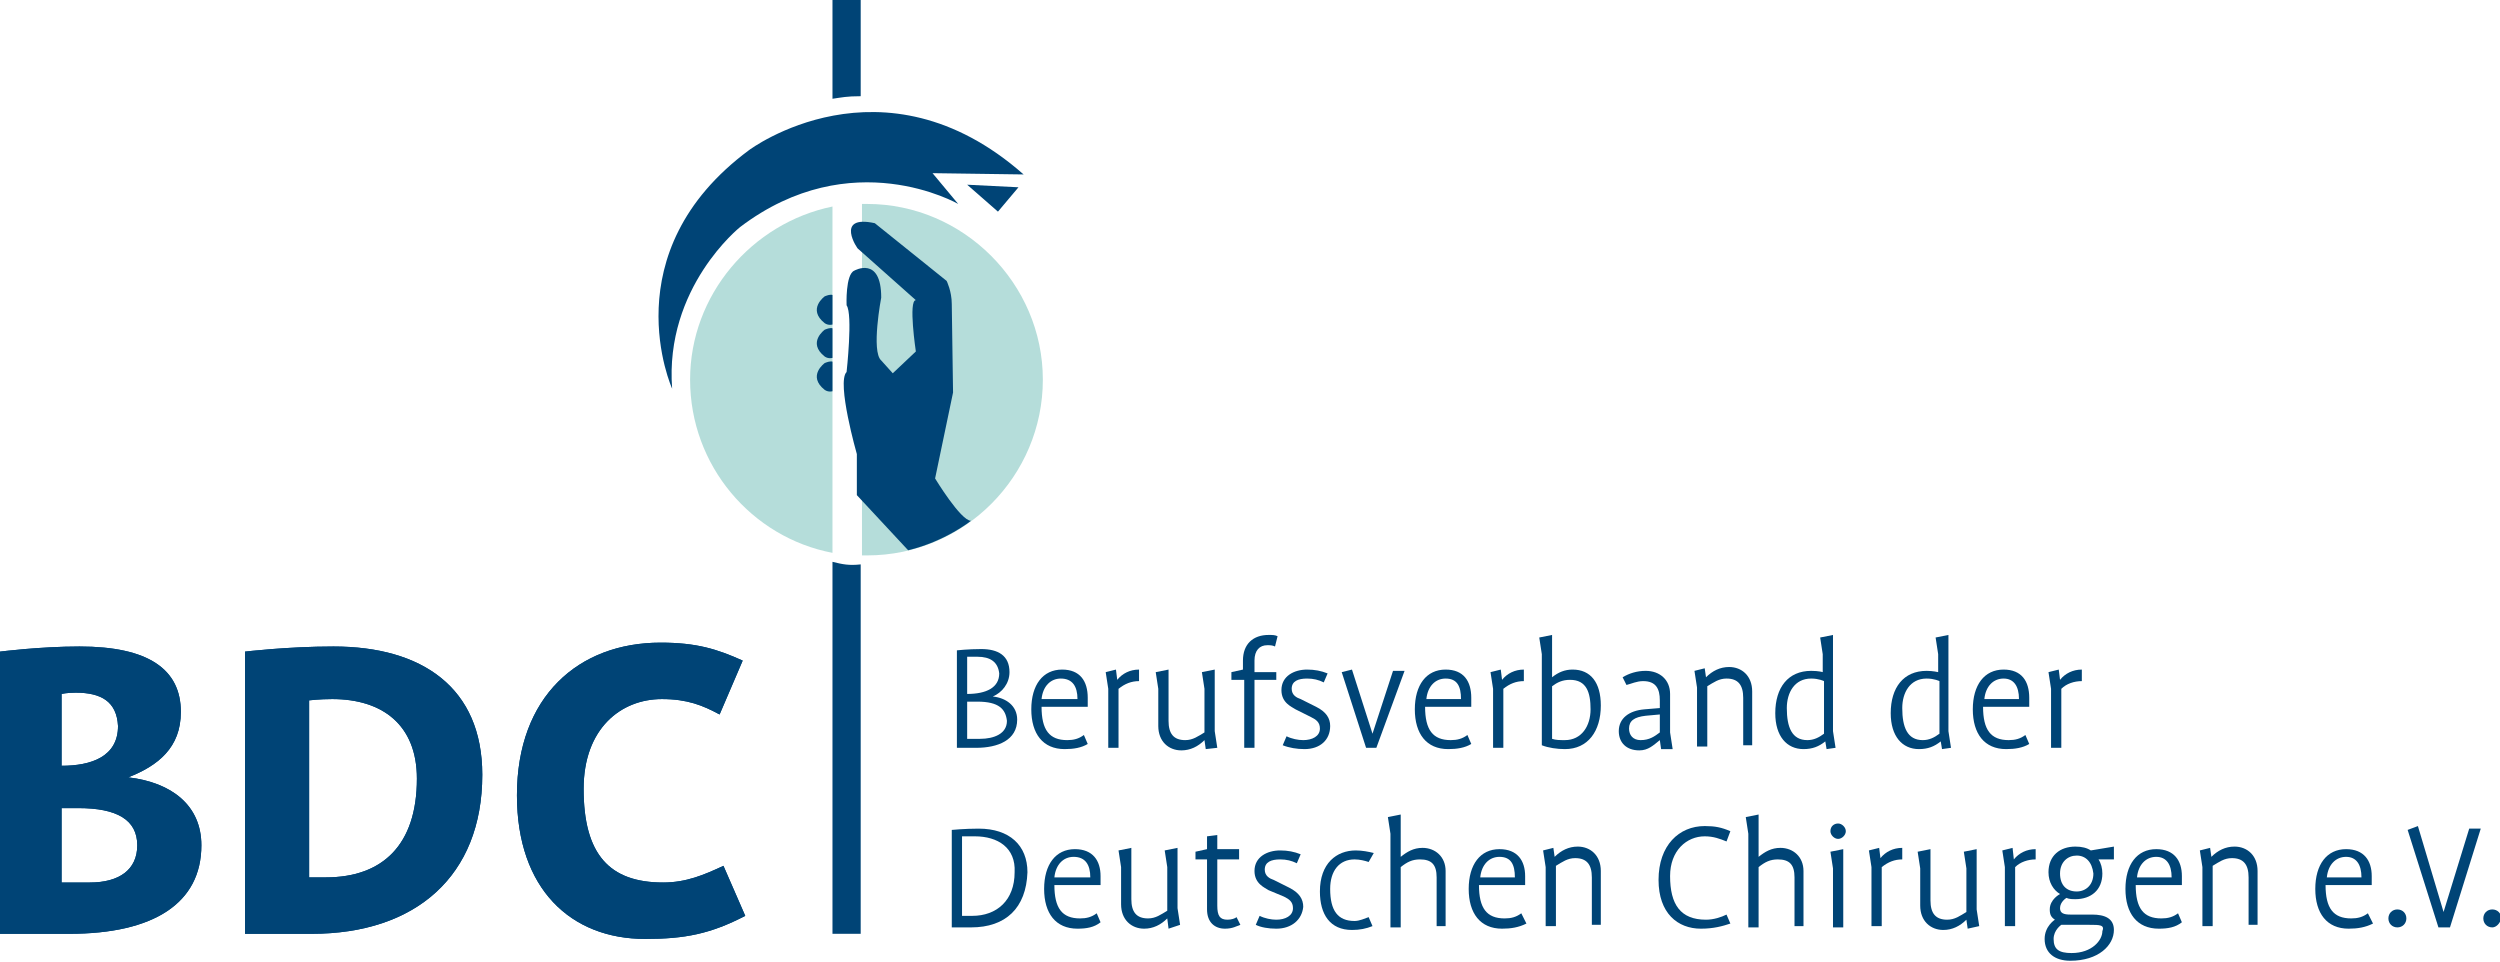 <?xml version="1.0" encoding="UTF-8"?> <svg xmlns="http://www.w3.org/2000/svg" xmlns:xlink="http://www.w3.org/1999/xlink" version="1.1" id="Ebene_1" x="0px" y="0px" viewBox="0 0 194.9 75" style="enable-background:new 0 0 194.9 75;" xml:space="preserve"> <style type="text/css"> .st0{fill:#004476;} .st1{fill:#B5DDDA;} </style> <g> <g> <path class="st0" d="M6.1,63H4.8v5.8h2.2c2.3,0,3.7-1,3.7-2.9C10.7,63.9,9.1,63,6.1,63 M5.9,54c-0.7,0-1.1,0.1-1.1,0.1v5.6 c2.3,0,4.4-0.7,4.4-3.1C9.1,54.7,7.9,54,5.9,54 M5.4,72.8H0v-22c0,0,3.1-0.4,6.2-0.4c5.4,0,7.9,1.8,7.9,5.1c0,2.8-1.8,4.2-4.1,5.1 v0c3.4,0.4,5.7,2.2,5.7,5.3C15.7,70.4,12,72.8,5.4,72.8"></path> <path class="st0" d="M25.9,54.5c-1,0-1.8,0.1-1.8,0.1v13.8h1.3c4.4,0,7.1-2.5,7.1-7.7C32.5,56.5,29.8,54.5,25.9,54.5 M24.3,72.8 h-5.2v-22c0,0,3.3-0.4,6.9-0.4c6.9,0,11.6,3.2,11.6,10C37.6,68.3,32.4,72.8,24.3,72.8"></path> <path class="st0" d="M50.3,73.2c-5.8,0-10-3.9-10-11.2c0-7.7,4.8-11.9,11.2-11.9c2.8,0,4.4,0.5,6.4,1.4l-1.8,4.2 c-1.3-0.7-2.5-1.2-4.5-1.2c-3.2,0-6.1,2.3-6.1,7c0,5.1,2,7.3,6.2,7.3c1.8,0,3.2-0.6,4.7-1.3l1.7,3.9 C55.4,72.8,53.4,73.2,50.3,73.2"></path> <path class="st0" d="M6.1,63H4.8v5.8h2.2c2.3,0,3.7-1,3.7-2.9C10.7,63.9,9.1,63,6.1,63 M5.9,54c-0.7,0-1.1,0.1-1.1,0.1v5.6 c2.3,0,4.4-0.7,4.4-3.1C9.1,54.7,7.9,54,5.9,54 M5.4,72.8H0v-22c0,0,3.1-0.4,6.2-0.4c5.4,0,7.9,1.8,7.9,5.1c0,2.8-1.8,4.2-4.1,5.1 v0c3.4,0.4,5.7,2.2,5.7,5.3C15.7,70.4,12,72.8,5.4,72.8"></path> <path class="st0" d="M25.9,54.5c-1,0-1.8,0.1-1.8,0.1v13.8h1.3c4.4,0,7.1-2.5,7.1-7.7C32.5,56.5,29.8,54.5,25.9,54.5 M24.3,72.8 h-5.2v-22c0,0,3.3-0.4,6.9-0.4c6.9,0,11.6,3.2,11.6,10C37.6,68.3,32.4,72.8,24.3,72.8"></path> <path class="st0" d="M50.3,73.2c-5.8,0-10-3.9-10-11.2c0-7.7,4.8-11.9,11.2-11.9c2.8,0,4.4,0.5,6.4,1.4l-1.8,4.2 c-1.3-0.7-2.5-1.2-4.5-1.2c-3.2,0-6.1,2.3-6.1,7c0,5.1,2,7.3,6.2,7.3c1.8,0,3.2-0.6,4.7-1.3l1.7,3.9 C55.4,72.8,53.4,73.2,50.3,73.2"></path> <path class="st0" d="M79.8,13.6c-11-9.7-21.4-1.9-21.4-1.9c-10.8,8-6,18.6-6,18.6c-0.6-7.9,5.3-12.6,5.3-12.6 c8.7-6.6,17-1.8,17-1.8l-2-2.4L79.8,13.6z"></path> </g> <polygon class="st0" points="75.4,14.4 77.8,16.5 79.4,14.6 "></polygon> <g> <path class="st0" d="M67.1,7.5l0-7.5h-2.2v7.7C65.6,7.6,66,7.5,67.1,7.5"></path> <path class="st0" d="M64.9,43.8v29h2.2V44C66.2,44.1,65.7,44,64.9,43.8"></path> <path class="st0" d="M76.2,54.7h-0.8v2.9h1c1.1,0,2.1-0.4,2.1-1.4C78.4,55.3,77.9,54.7,76.2,54.7 M76.2,51.2c-0.4,0-0.8,0-0.8,0 v2.9c1.5,0,2.5-0.5,2.5-1.6C77.8,51.6,77.2,51.2,76.2,51.2 M76.1,58.3h-1.5v-7.6c0,0,0.9-0.1,1.9-0.1c1.3,0,2.2,0.5,2.2,1.8 c0,0.9-0.6,1.6-1.3,1.9v0c1,0.1,1.9,0.7,1.9,1.8C79.3,57.7,77.8,58.3,76.1,58.3"></path> <path class="st0" d="M82.7,52.9c-0.8,0-1.4,0.6-1.5,1.6H84C84,53.5,83.6,52.9,82.7,52.9 M83,58.4c-1.7,0-2.6-1.2-2.6-3.1 c0-1.9,0.9-3.1,2.4-3.1c1.4,0,2,0.9,2,2.2v0.7h-3.6c0,1.8,0.6,2.6,2,2.6c0.5,0,0.9-0.1,1.3-0.4l0.3,0.7 C84.3,58.3,83.7,58.4,83,58.4"></path> <path class="st0" d="M87.2,53.7v4.6h-0.8v-4.6l-0.2-1.3l0.8-0.2l0.1,0.8h0c0.4-0.5,1-0.8,1.7-0.8v0.9 C88.2,53.1,87.7,53.3,87.2,53.7"></path> <path class="st0" d="M94,58.4l-0.1-0.7h0c-0.5,0.5-1.1,0.8-1.8,0.8c-1,0-1.8-0.7-1.8-1.9v-2.9l-0.2-1.3l1-0.2v4 c0,1,0.4,1.5,1.3,1.5c0.6,0,1-0.3,1.5-0.6v-3.4l-0.2-1.3l1-0.2V57l0.2,1.3L94,58.4z"></path> <path class="st0" d="M99.4,50.4c-0.2-0.1-0.4-0.1-0.6-0.1c-0.6,0-1,0.4-1,1.2v0.9h1.7V53h-1.7v5.3h-0.8V53H96v-0.6l0.9-0.2v-0.7 c0-1.3,0.8-2,2-2c0.3,0,0.5,0,0.7,0.1L99.4,50.4z"></path> <path class="st0" d="M101.7,58.4c-0.6,0-1.2-0.1-1.7-0.3l0.3-0.7c0.4,0.2,0.9,0.3,1.3,0.3c0.7,0,1.3-0.3,1.3-0.9 c0-0.5-0.3-0.7-0.7-0.9l-1.2-0.6c-0.3-0.2-1.1-0.5-1.1-1.5c0-1.1,1-1.6,2-1.6c0.6,0,1.1,0.1,1.6,0.3l-0.3,0.7 c-0.4-0.2-0.8-0.3-1.3-0.3c-0.7,0-1.2,0.2-1.2,0.8c0,0.5,0.4,0.7,0.7,0.8l1.2,0.6c0.8,0.4,1.1,0.9,1.1,1.5 C103.7,57.7,102.9,58.4,101.7,58.4"></path> </g> <polygon class="st0" points="107.3,58.3 106.5,58.3 104.6,52.4 105.4,52.2 107,57.2 107,57.2 108.6,52.3 109.5,52.3 "></polygon> <g> <path class="st0" d="M112.7,52.9c-0.8,0-1.4,0.6-1.5,1.6h2.7C113.9,53.5,113.6,52.9,112.7,52.9 M112.9,58.4 c-1.7,0-2.6-1.2-2.6-3.1c0-1.9,0.9-3.1,2.4-3.1c1.4,0,2,0.9,2,2.2v0.7h-3.6c0,1.8,0.6,2.6,2,2.6c0.5,0,0.9-0.1,1.3-0.4l0.3,0.7 C114.2,58.3,113.6,58.4,112.9,58.4"></path> <path class="st0" d="M117.2,53.7v4.6h-0.8v-4.6l-0.2-1.3l0.8-0.2l0.1,0.8h0c0.4-0.5,1-0.8,1.7-0.8v0.9 C118.2,53.1,117.7,53.3,117.2,53.7"></path> <path class="st0" d="M122.4,53c-0.6,0-1,0.2-1.4,0.5v4.1c0.3,0.1,0.6,0.1,1,0.1c1.3,0,2-1.1,2-2.4C124,54,123.7,53,122.4,53 M122,58.4c-0.6,0-1.3-0.1-1.8-0.3V51l-0.2-1.3l1-0.2v3.3h0c0.5-0.4,1-0.6,1.6-0.6c1.4,0,2.2,1,2.2,2.8 C124.8,57,123.8,58.4,122,58.4"></path> <path class="st0" d="M129.4,55.7l-1.1,0.1c-0.9,0.1-1.3,0.4-1.3,1c0,0.5,0.3,0.9,0.9,0.9c0.7,0,1.1-0.3,1.5-0.6V55.7z M129.5,58.4 l-0.1-0.7h0c-0.5,0.4-0.9,0.8-1.6,0.8c-1,0-1.6-0.6-1.6-1.5c0-1,0.8-1.6,2-1.7l1.2-0.1v-0.6c0-0.9-0.3-1.5-1.3-1.5 c-0.5,0-0.9,0.2-1.3,0.3l-0.3-0.6c0.5-0.3,1.1-0.5,1.8-0.5c1.1,0,1.9,0.7,1.9,1.8v3l0.2,1.3L129.5,58.4z"></path> <path class="st0" d="M135.9,58.3v-3.9c0-1-0.4-1.5-1.3-1.5c-0.6,0-1,0.3-1.5,0.6v4.7h-0.8v-4.6l-0.2-1.3l0.8-0.2l0.1,0.7h0 c0.5-0.5,1.1-0.8,1.8-0.8c1,0,1.8,0.7,1.8,1.9v4.2H135.9z"></path> <path class="st0" d="M142.2,53.1c0,0-0.4-0.2-1-0.2c-1.3,0-1.9,1.1-1.9,2.3c0,1.5,0.4,2.5,1.6,2.5c0.5,0,0.9-0.2,1.3-0.5V53.1z M142.4,58.4l-0.1-0.6h0c-0.5,0.4-1,0.6-1.7,0.6c-1.3,0-2.2-1-2.2-2.8c0-2,1-3.3,2.8-3.3c0.6,0,0.9,0.1,0.9,0.1V51l-0.2-1.3l1-0.2 V57l0.2,1.3L142.4,58.4z"></path> <path class="st0" d="M151.2,53.1c0,0-0.4-0.2-1-0.2c-1.3,0-1.9,1.1-1.9,2.3c0,1.5,0.4,2.5,1.6,2.5c0.5,0,0.9-0.2,1.3-0.5V53.1z M151.4,58.4l-0.1-0.6h0c-0.5,0.4-1,0.6-1.7,0.6c-1.3,0-2.2-1-2.2-2.8c0-2,1-3.3,2.8-3.3c0.5,0,0.9,0.1,0.9,0.1V51l-0.2-1.3l1-0.2 V57l0.2,1.3L151.4,58.4z"></path> <path class="st0" d="M156.2,52.9c-0.8,0-1.4,0.6-1.5,1.6h2.7C157.4,53.5,157,52.9,156.2,52.9 M156.4,58.4c-1.7,0-2.6-1.2-2.6-3.1 c0-1.9,0.9-3.1,2.4-3.1c1.4,0,2,0.9,2,2.2v0.7h-3.6c0,1.8,0.6,2.6,2,2.6c0.5,0,0.9-0.1,1.3-0.4l0.3,0.7 C157.7,58.3,157.1,58.4,156.4,58.4"></path> <path class="st0" d="M160.7,53.7v4.6h-0.8v-4.6l-0.2-1.3l0.8-0.2l0.1,0.8h0c0.4-0.5,1-0.8,1.7-0.8v0.9 C161.7,53.1,161.1,53.3,160.7,53.7"></path> <path class="st0" d="M76,65.2c-0.6,0-1,0-1,0v6.2h0.8c1.9,0,3.3-1.2,3.3-3.4C79.2,66.1,77.8,65.2,76,65.2 M75.7,72.3h-1.5v-7.6 c0,0,1-0.1,2.1-0.1c2.4,0,3.8,1.3,3.8,3.4C80,70.8,78.4,72.3,75.7,72.3"></path> <path class="st0" d="M83.7,66.8c-0.8,0-1.4,0.6-1.5,1.6H85C85,67.4,84.6,66.8,83.7,66.8 M84,72.4c-1.7,0-2.6-1.2-2.6-3.1 c0-1.9,0.9-3.1,2.4-3.1c1.4,0,2,0.9,2,2.1V69h-3.6c0,1.8,0.6,2.6,2,2.6c0.5,0,0.9-0.1,1.3-0.4l0.3,0.7 C85.3,72.3,84.7,72.4,84,72.4"></path> <path class="st0" d="M91.1,72.4L91,71.6h0c-0.5,0.5-1.1,0.8-1.8,0.8c-1,0-1.8-0.7-1.8-1.9v-2.9l-0.2-1.3l1-0.2v4 c0,1,0.4,1.5,1.3,1.5c0.6,0,1-0.3,1.5-0.6v-3.4l-0.2-1.3l1-0.2v4.7l0.2,1.3L91.1,72.4z"></path> <path class="st0" d="M95.5,72.4c-0.8,0-1.4-0.5-1.4-1.5V67h-0.9v-0.6l0.9-0.2v-1l0.8-0.1v1.1h1.7V67h-1.7v3.6 c0,0.8,0.2,1.1,0.8,1.1c0.3,0,0.6-0.1,0.7-0.2l0.3,0.6C96.4,72.2,96.1,72.4,95.5,72.4"></path> <path class="st0" d="M99.5,72.4c-0.6,0-1.2-0.1-1.6-0.3l0.3-0.7c0.4,0.2,0.9,0.3,1.3,0.3c0.7,0,1.3-0.3,1.3-0.9 c0-0.5-0.3-0.7-0.7-0.9l-1.2-0.5c-0.3-0.2-1.1-0.5-1.1-1.5c0-1.1,1-1.6,2-1.6c0.6,0,1.1,0.1,1.6,0.3l-0.3,0.7 c-0.4-0.2-0.8-0.3-1.3-0.3c-0.7,0-1.2,0.2-1.2,0.8c0,0.5,0.4,0.7,0.7,0.8l1.2,0.6c0.8,0.4,1.1,0.9,1.1,1.5 C101.5,71.7,100.7,72.4,99.5,72.4"></path> <path class="st0" d="M106.7,67.2c-0.3-0.1-0.7-0.2-1.1-0.2c-1.2,0-1.9,0.9-1.9,2.3c0,1.7,0.6,2.5,1.9,2.5c0.4,0,0.8-0.2,1.1-0.3 l0.3,0.7c-0.5,0.2-1,0.3-1.6,0.3c-1.7,0-2.5-1.2-2.5-3c0-2.2,1.3-3.2,2.8-3.2c0.5,0,1,0.1,1.4,0.2L106.7,67.2z"></path> <path class="st0" d="M112,72.3v-3.9c0-1-0.4-1.4-1.3-1.4c-0.6,0-1,0.2-1.5,0.6v4.7h-0.8v-7.3l-0.2-1.3l1-0.2v3.3h0 c0.5-0.4,1-0.7,1.7-0.7c1,0,1.8,0.7,1.8,1.8v4.3H112z"></path> <path class="st0" d="M116.9,66.8c-0.8,0-1.4,0.6-1.5,1.6h2.7C118.1,67.4,117.8,66.8,116.9,66.8 M117.1,72.4 c-1.7,0-2.6-1.2-2.6-3.1c0-1.9,0.9-3.1,2.4-3.1c1.4,0,2,0.9,2,2.1V69h-3.6c0,1.8,0.6,2.6,2,2.6c0.5,0,0.9-0.1,1.3-0.4L119,72 C118.4,72.3,117.8,72.4,117.1,72.4"></path> <path class="st0" d="M124.1,72.3v-3.9c0-1-0.4-1.5-1.3-1.5c-0.6,0-1,0.3-1.5,0.6v4.7h-0.8v-4.6l-0.2-1.3l0.8-0.2l0.1,0.7h0 c0.5-0.5,1.1-0.8,1.8-0.8c1,0,1.8,0.7,1.8,1.9v4.2H124.1z"></path> <path class="st0" d="M132.6,72.4c-1.8,0-3.3-1.2-3.3-3.8c0-2.7,1.6-4.2,3.6-4.2c0.8,0,1.3,0.1,2,0.4l-0.3,0.8 c-0.5-0.2-1-0.4-1.7-0.4c-1.4,0-2.7,1.1-2.7,3.1c0,2.2,0.8,3.4,2.8,3.4c0.6,0,1.2-0.2,1.6-0.4l0.3,0.7 C134.3,72.2,133.6,72.4,132.6,72.4"></path> <path class="st0" d="M139.9,72.3v-3.9c0-1-0.4-1.4-1.3-1.4c-0.6,0-1,0.2-1.5,0.6v4.7h-0.8v-7.3l-0.2-1.3l1-0.2v3.3h0 c0.5-0.4,1-0.7,1.7-0.7c1,0,1.8,0.7,1.8,1.8v4.3H139.9z"></path> <path class="st0" d="M142.9,72.3v-4.6l-0.2-1.3l1-0.2v6.1H142.9z M143.3,65.4c-0.3,0-0.6-0.3-0.6-0.6c0-0.4,0.3-0.6,0.6-0.6 c0.3,0,0.6,0.3,0.6,0.6C143.9,65.1,143.6,65.4,143.3,65.4"></path> <path class="st0" d="M146.7,67.6v4.6h-0.8v-4.6l-0.2-1.3l0.8-0.2l0.1,0.8h0c0.4-0.5,1-0.8,1.7-0.8V67 C147.7,67,147.2,67.2,146.7,67.6"></path> <path class="st0" d="M153.4,72.4l-0.1-0.7h0c-0.5,0.5-1.1,0.8-1.8,0.8c-1,0-1.8-0.7-1.8-1.9v-2.9l-0.2-1.3l1-0.2v4 c0,1,0.4,1.5,1.3,1.5c0.6,0,1-0.3,1.5-0.6v-3.4l-0.2-1.3l1-0.2v4.7l0.2,1.3L153.4,72.4z"></path> <path class="st0" d="M157.1,67.6v4.6h-0.8v-4.6l-0.2-1.3l0.8-0.2L157,67h0c0.4-0.5,1-0.8,1.7-0.8V67 C158.1,67,157.5,67.2,157.1,67.6"></path> <path class="st0" d="M161.9,66.7c-0.7,0-1.3,0.5-1.3,1.4c0,0.9,0.5,1.4,1.3,1.4c0.7,0,1.3-0.5,1.3-1.4 C163.1,67.2,162.6,66.7,161.9,66.7 M162.9,72.1h-1.7c-0.2,0-0.3,0-0.5,0c0,0-0.6,0.4-0.6,1.1c0,0.8,0.4,1.1,1.4,1.1 c1.6,0,2.4-1,2.4-1.7C164.1,72.1,163.7,72.1,162.9,72.1 M163.6,67c0.2,0.3,0.3,0.7,0.3,1.1c0,1.3-0.9,2-2.1,2 c-0.2,0-0.5,0-0.7-0.1c0,0-0.5,0.3-0.5,0.8c0,0.4,0.3,0.5,0.8,0.5h1.7c1,0,1.7,0.3,1.7,1.2c0,1.2-1.2,2.4-3.4,2.4 c-1.2,0-2-0.6-2-1.7c0-1,0.8-1.5,0.8-1.5c-0.3-0.2-0.4-0.4-0.4-0.8c0-0.8,0.8-1.2,0.8-1.2c-0.5-0.3-0.9-0.9-0.9-1.7 c0-1.3,0.9-2,2.1-2c0.5,0,0.9,0.1,1.2,0.3l1.8-0.3V67H163.6z"></path> <path class="st0" d="M168.1,66.8c-0.8,0-1.4,0.6-1.5,1.6h2.7C169.3,67.4,168.9,66.8,168.1,66.8 M168.3,72.4 c-1.7,0-2.6-1.2-2.6-3.1c0-1.9,0.9-3.1,2.4-3.1c1.4,0,2,0.9,2,2.1V69h-3.6c0,1.8,0.6,2.6,2,2.6c0.5,0,0.9-0.1,1.3-0.4l0.3,0.7 C169.6,72.3,169,72.4,168.3,72.4"></path> <path class="st0" d="M175.3,72.3v-3.9c0-1-0.4-1.5-1.3-1.5c-0.6,0-1,0.3-1.5,0.6v4.7h-0.8v-4.6l-0.2-1.3l0.8-0.2l0.1,0.7h0 c0.5-0.5,1.1-0.8,1.8-0.8c1,0,1.8,0.7,1.8,1.9v4.2H175.3z"></path> <path class="st0" d="M182.9,66.8c-0.8,0-1.4,0.6-1.5,1.6h2.7C184.1,67.4,183.7,66.8,182.9,66.8 M183.1,72.4 c-1.7,0-2.6-1.2-2.6-3.1c0-1.9,0.9-3.1,2.4-3.1c1.4,0,2,0.9,2,2.1V69h-3.6c0,1.8,0.6,2.6,2,2.6c0.5,0,0.9-0.1,1.3-0.4L185,72 C184.4,72.3,183.8,72.4,183.1,72.4"></path> <path class="st0" d="M186.9,72.3c-0.4,0-0.7-0.3-0.7-0.7c0-0.4,0.3-0.7,0.7-0.7s0.7,0.3,0.7,0.7C187.6,72,187.3,72.3,186.9,72.3"></path> </g> <polygon class="st0" points="191,72.3 190.1,72.3 187.7,64.7 188.5,64.4 190.5,71.1 190.5,71.1 192.5,64.6 193.4,64.6 "></polygon> <g> <path class="st0" d="M194.3,72.3c-0.4,0-0.7-0.3-0.7-0.7c0-0.4,0.3-0.7,0.7-0.7c0.4,0,0.7,0.3,0.7,0.7 C194.9,72,194.6,72.3,194.3,72.3"></path> <path class="st1" d="M53.8,29.6c0,6.7,4.8,12.3,11.1,13.5v-27C58.6,17.4,53.8,23,53.8,29.6"></path> <path class="st1" d="M67.6,15.9c-0.2,0-0.3,0-0.4,0l0,27.4c0.2,0,0.3,0,0.4,0c7.6,0,13.7-6.2,13.7-13.7S75.1,15.9,67.6,15.9"></path> <path class="st0" d="M68.2,17.4l5.6,4.5c0,0,0.4,0.8,0.4,1.8l0.1,6.9l-1.4,6.7c0,0,2,3.3,2.8,3.3c0,0-2,1.6-4.9,2.3l-4-4.3v-3.2 c0,0-1.6-5.6-0.8-6.4c0,0,0.5-4.5,0-5.2c0,0-0.1-2.4,0.6-2.7c0,0,2.1-1.2,2.1,2.1c0,0-0.8,4.2,0,4.9l0.9,1l1.8-1.7c0,0-0.6-4,0-4 l-4.5-4C66.9,19.5,65,16.7,68.2,17.4"></path> <path class="st0" d="M64.3,23.1c0,0-1.4,1,0,2.1c0.3,0.2,0.6,0.1,0.6,0.1V23C64.9,23,64.8,22.9,64.3,23.1"></path> <path class="st0" d="M64.3,25.7c0,0-1.4,1,0,2.1c0.3,0.2,0.6,0.1,0.6,0.1v-2.3C64.9,25.6,64.8,25.5,64.3,25.7"></path> <path class="st0" d="M64.3,28.3c0,0-1.4,1,0,2.1c0.3,0.2,0.6,0.1,0.6,0.1v-2.3C64.9,28.2,64.8,28.1,64.3,28.3"></path> </g> </g> </svg> 